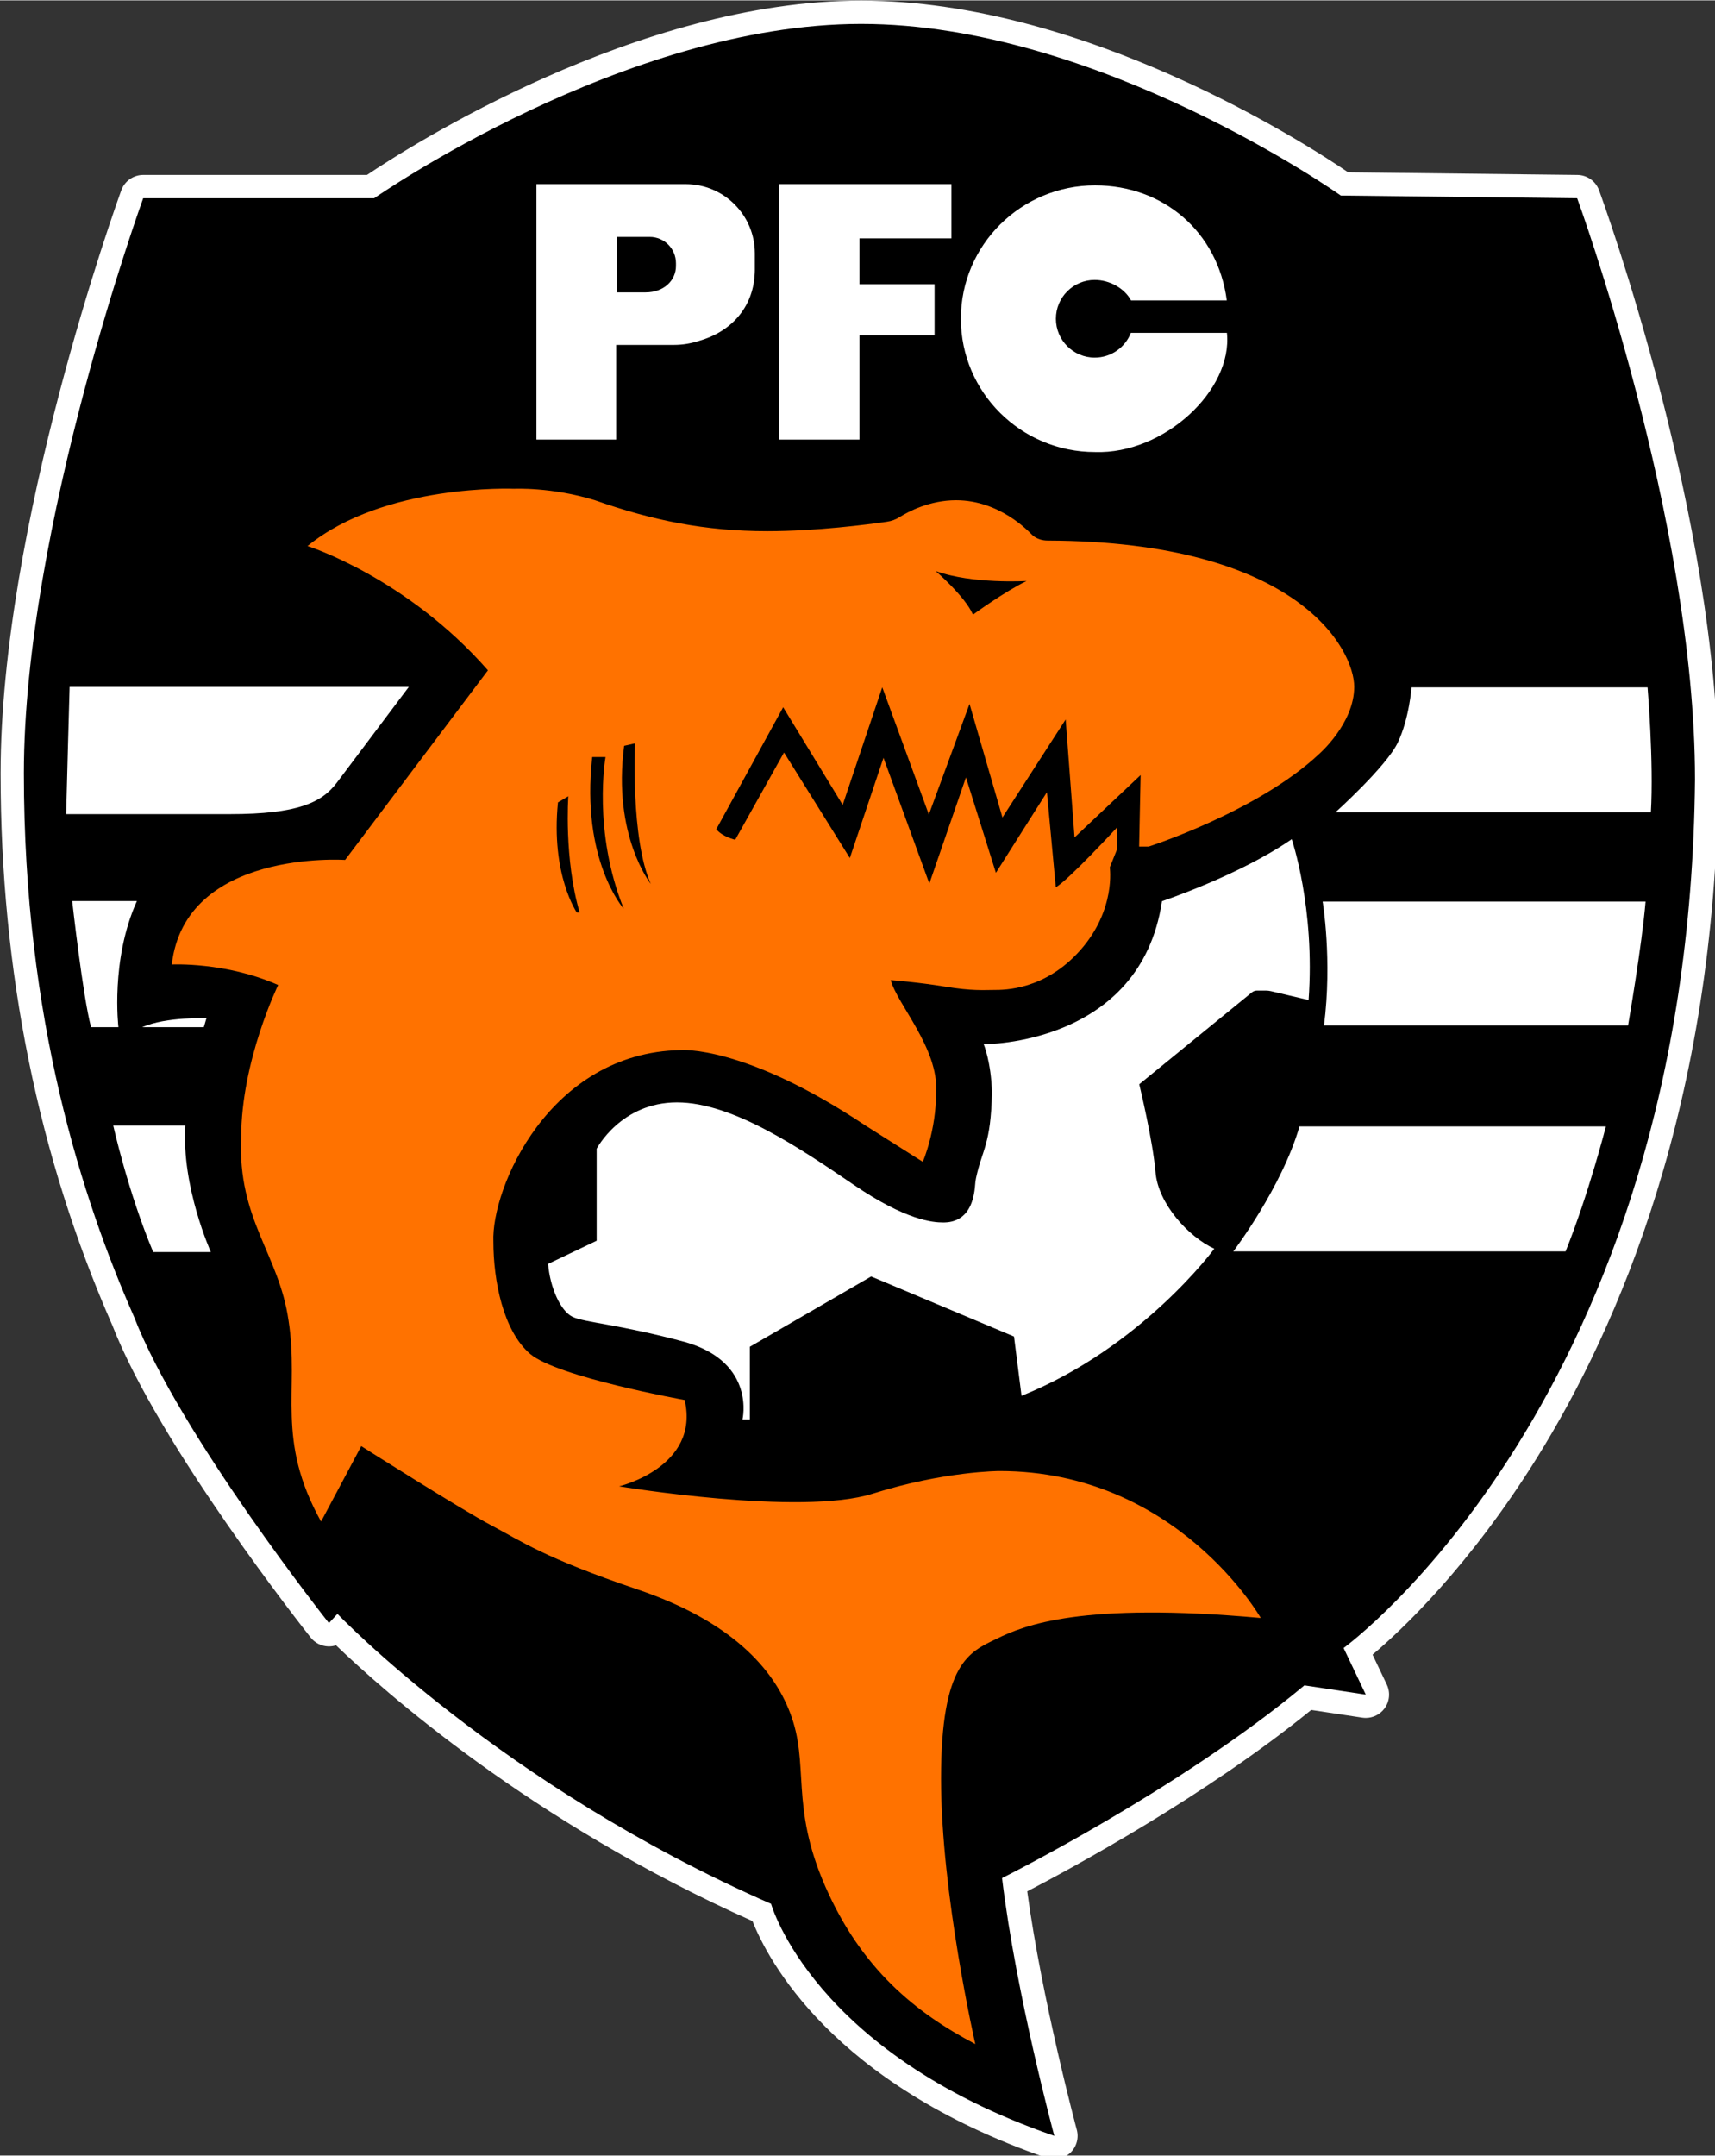 <svg xmlns="http://www.w3.org/2000/svg" width="282.084" height="354.504" viewBox="0 0 147.422 185.208" version="1.1" id="svg1" xml:space="preserve"><rect x="0" y="0" width="147.422" height="185.208" fill="#333333" stroke="none"/><g id="layer1" transform="translate(-33.316 -45.002)"><g id="g1" transform="translate(1.194 31.773) scale(.265)"><path class="st0" d="m 463.211,750 c -0.824,0 -1.656,-0.135 -2.461,-0.412 -69.81,-24.053 -90.602,-64.519 -95.451,-76.795 -72.011,-32.097 -120.004,-74.915 -135.083,-89.435 -0.736,0.235 -1.51,0.357 -2.296,0.357 -0.093,0 -0.185,-0.002 -0.278,-0.005 -2.209,-0.081 -4.271,-1.125 -5.644,-2.856 -2.002,-2.525 -49.132,-62.194 -64.314,-101.198 -24.07,-54.685 -36.276,-114.928 -36.276,-179.051 0,-80.37 37.557,-184.693 39.156,-189.095 1.085,-2.988 3.924,-4.977 7.103,-4.977 h 72.594 C 253.574,97.588 327.835,50 400.56,50 c 72.689,0 144.929,46.81 157.965,55.681 l 74.374,0.853 c 3.139,0.036 5.929,2.009 7.009,4.957 1.579,4.312 38.683,106.582 38.683,191.033 -0.966,105.38 -32.523,177.811 -58.826,220.028 -21.995,35.302 -43.786,55.794 -53.321,63.842 l 4.622,9.706 c 1.202,2.524 0.912,5.504 -0.753,7.75 -1.438,1.939 -3.698,3.056 -6.069,3.056 -0.374,0 -0.75,-0.027 -1.126,-0.084 l -16.578,-2.496 c -34.044,27.756 -77.674,51.324 -92.112,58.827 4.821,35.425 15.961,76.886 16.078,77.322 0.73,2.7 -0.093,5.583 -2.137,7.492 -1.422,1.328 -3.273,2.034 -5.159,2.034 z" id="path1"/><path d="m 167.666,114.091 c 0,0 -38.702,106.551 -38.702,186.515 0,79.963 19.071,138.417 35.704,176.16 14.873,38.382 63.251,99.395 63.251,99.395 l 2.759,-2.999 c 0,0 53.096,55.735 140.656,94.037 0,0 13.434,48.218 91.878,75.246 0,0 -12.474,-46.179 -16.952,-83.602 0,0 57.534,-28.667 98.075,-62.491 l 19.911,2.999 -7.197,-15.113 c 0,0 112.149,-81.243 113.988,-281.711 0,-84.082 -38.222,-188.434 -38.222,-188.434 l -76.685,-0.88 c 0,0 -78.484,-55.655 -155.569,-55.655 -77.085,0 -157.968,56.534 -157.968,56.534 z" id="path2"/><path class="st0" d="m 143.797,272.558 c 0,0 -0.96,33.745 -1.119,41.261 h 53.096 c 22.07,0 29.872,-3.783 34.709,-10.215 L 253.827,272.558 H 143.797 Z" id="path3"/><path class="st0" d="m 144.637,342.006 c 0,0 3.478,31.186 6.117,40.901 h 8.876 c 0,0 -2.639,-21.83 5.997,-40.901 z" id="path4"/><path class="st0" d="m 167.306,382.908 h 20.031 l 0.84,-2.879 c 0,0 -12.834,-0.6 -20.87,2.879 z" id="path5"/><path class="st0" d="m 157.951,414.813 c 0,0 4.798,21.59 12.954,41.021 h 18.711 c 0,0 -9.596,-21.23 -8.276,-41.021 z" id="path6"/><path class="st0" d="m 554.37,313.26 c 0,0 16.552,-14.873 20.271,-22.67 3.718,-7.796 4.438,-17.872 4.438,-17.872 h 76.565 c 0,0 2.039,24.069 1.079,40.541 z" id="path7"/><path class="st0" d="m 550.251,342.166 c 0,0 3.159,18.951 0.44,40.182 h 98.635 c 0,0 4.478,-25.828 5.677,-40.182 z" id="path8"/><path class="st0" d="m 521.265,455.634 c 0,0 15.713,-20.631 21.47,-40.541 h 99.395 c 0,0 -5.638,22.07 -13.074,40.541 z" id="path9"/><path class="st0" d="m 540.216,321.935 c 0,0 7.636,22.31 5.478,52.176 l -12.186,-2.878 c -0.563,-0.133 -1.14,-0.2 -1.719,-0.2 h -2.825 c -0.609,0 -1.199,0.21 -1.671,0.595 l -36.533,29.791 c 0,0 4.438,18.312 5.278,28.507 0.84,10.195 10.675,20.99 19.071,24.829 0,0 -23.509,32.025 -62.531,47.698 l -2.439,-19.231 -46.339,-19.471 -39.342,22.79 v 23.589 h -2.399 c 0,0 4.438,-18.312 -18.272,-25.029 -21.91,-5.917 -33.105,-6.397 -36.943,-8.316 -3.838,-1.919 -7.197,-9.436 -7.836,-17.112 l 15.753,-7.517 v -29.826 c 0,0 7.836,-15.033 26.068,-15.033 18.232,0 40.462,15.273 57.414,26.788 16.952,11.515 25.588,12.154 28.947,12.154 3.254,0 9.511,-0.976 10.333,-12.166 0.054,-0.737 0.129,-1.473 0.284,-2.195 2.028,-9.473 4.829,-10.817 5.176,-27.82 -0.266,-9.877 -2.679,-15.633 -2.679,-15.633 0,0 50.877,0.484 57.834,-46.374 -2e-4,2e-4 25.168,-8.401 42.081,-20.115 z" id="path10"/><path d="m 460.998,225.1 c -1.688,-0.006 -3.378,-0.502 -4.681,-1.574 -0.134,-0.11 -0.262,-0.225 -0.382,-0.345 -1.199,-1.199 -10.555,-11.155 -24.589,-11.155 -8.529,0 -15.391,3.62 -18.376,5.497 -1.222,0.769 -2.589,1.257 -4.018,1.465 -6.088,0.885 -22.778,3.074 -38.857,3.074 -20.151,0 -37.183,-3.478 -55.895,-10.035 -14.034,-4.33 -26.188,-3.718 -26.188,-3.718 0,0 -42.061,-1.799 -67.049,18.572 0,0 32.025,10.075 58.533,40.302 l -46.339,61.492 c 0,0 -51.896,-3.518 -56.214,33.904 0,0 17.472,-0.9 34.504,6.657 0,0 -11.995,24.629 -11.995,49.417 -1.199,26.708 12.234,37.743 15.353,59.333 3.598,23.029 -4.318,38.382 10.555,65.25 l 13.034,-24.469 c 0,0 32.545,20.631 42.141,25.668 9.596,5.038 16.952,10.475 47.418,20.791 30.466,10.315 44.06,25.668 49.497,39.902 6.557,16.872 -0.16,29.986 11.515,56.534 11.675,26.548 29.107,40.781 48.618,51.017 0,0 -11.115,-48.458 -11.115,-86.121 0,-37.663 9.196,-41.021 18.072,-45.339 8.876,-4.318 27.348,-11.995 85.641,-6.717 0,0 -27.188,-47.658 -84.761,-47.658 0,0 -17.832,0 -41.181,7.357 -23.349,7.357 -82.202,-2.399 -82.202,-2.399 0,0 26.308,-6.237 21.27,-27.987 0,0 -41.341,-7.437 -50.137,-14.953 -8.796,-7.516 -11.915,-23.909 -11.915,-36.383 -0.72,-17.352 18.152,-61.332 60.692,-62.132 0,0 20.551,-1.839 59.893,24.389 l 18.711,11.835 c 0,0 4.318,-9.915 4.318,-22.55 0.88,-14.233 -12.714,-28.627 -14.713,-36.383 0,0 8.876,0.68 17.632,2.119 8.756,1.439 12.474,1.079 15.833,1.079 3.358,0 16.592,0.08 28.107,-12.994 11.515,-13.074 9.476,-26.748 9.476,-26.748 l 2.279,-5.677 v -7.197 c 0,0 -15.833,17.152 -19.791,19.311 l -2.879,-30.826 -16.552,26.148 -9.716,-30.946 -11.875,34.424 -14.873,-40.781 -10.915,32.505 -21.35,-34.224 -15.833,28.307 c 0,0 -4.198,-0.96 -6.137,-3.438 l 21.69,-39.542 19.311,31.666 12.834,-38.142 15.113,41.261 13.194,-35.864 10.675,36.823 20.511,-31.785 2.879,38.263 21.43,-20.231 -0.48,23.189 h 3.119 c 0,0 35.304,-11.355 55.135,-29.906 0,0 11.515,-9.915 11.515,-21.91 0,-11.906 -17.807,-47.135 -99.489,-47.418 z M 308.322,345.725 c 0,0 -8.476,-12.274 -6.117,-35.704 l 3.358,-1.999 c 0,0 -1.439,20.271 3.678,37.703 z m 4.998,-50.417 h 4.318 c 0,0 -4.278,24.029 5.917,49.218 0,0 -13.994,-15.673 -10.235,-49.218 z m 10.355,-3.638 3.518,-0.8 c 0,0 -1.439,30.866 5.118,45.579 1e-4,0 -12.474,-15.673 -8.636,-44.78 z m 113.148,-42.541 c -2.519,-5.877 -12.114,-14.153 -12.114,-14.153 11.875,4.318 29.506,3.239 29.506,3.239 -7.197,3.478 -17.392,10.915 -17.392,10.915 z" id="path11" style="fill:#ff7200"/><path class="st0" id="polygon11" d="M400 192.355 400 158.52 424.369 158.52 424.369 141.978 400 141.978 400 127.105 429.827 127.105 429.827 109.513 400 109.513 390.005 109.513 374.012 109.513 374.012 192.355z"/><path class="st0" d="M 343.638,109.513 H 295.223 v 82.842 h 25.868 v -30.701 h 18.791 c 2.776,0 5.525,-0.473 8.142,-1.332 10.692,-3.074 17.274,-11.014 17.963,-21.133 0.049,-0.583 0.083,-1.17 0.083,-1.764 v -5.48 c 0,-12.389 -10.043,-22.432 -22.432,-22.432 z m -3.156,26.533 c 0,4.737 -3.958,8.576 -9.835,8.576 h -9.356 v -17.992 h 10.675 c 4.703,0 8.516,3.813 8.516,8.516 v 0.9 z" id="path12"/><path class="st0" d="m 488.051,157.736 c -1.828,4.7 -6.385,8.036 -11.73,8.036 -6.956,0 -12.594,-5.639 -12.594,-12.594 0,-6.956 5.639,-12.594 12.594,-12.594 4.8,0 9.649,2.687 11.775,6.637 h 31.066 c -2.959,-22.37 -20.688,-37.303 -42.711,-37.303 -24.052,0 -43.55,19.359 -43.55,43.24 0,23.881 19.498,43.24 43.55,43.24 22.28,0.74 44.71,-20.011 42.751,-38.662 h -31.15 z" id="path13"/></g></g><style type="text/css" id="style1">.st0{fill:#fff}</style></svg>